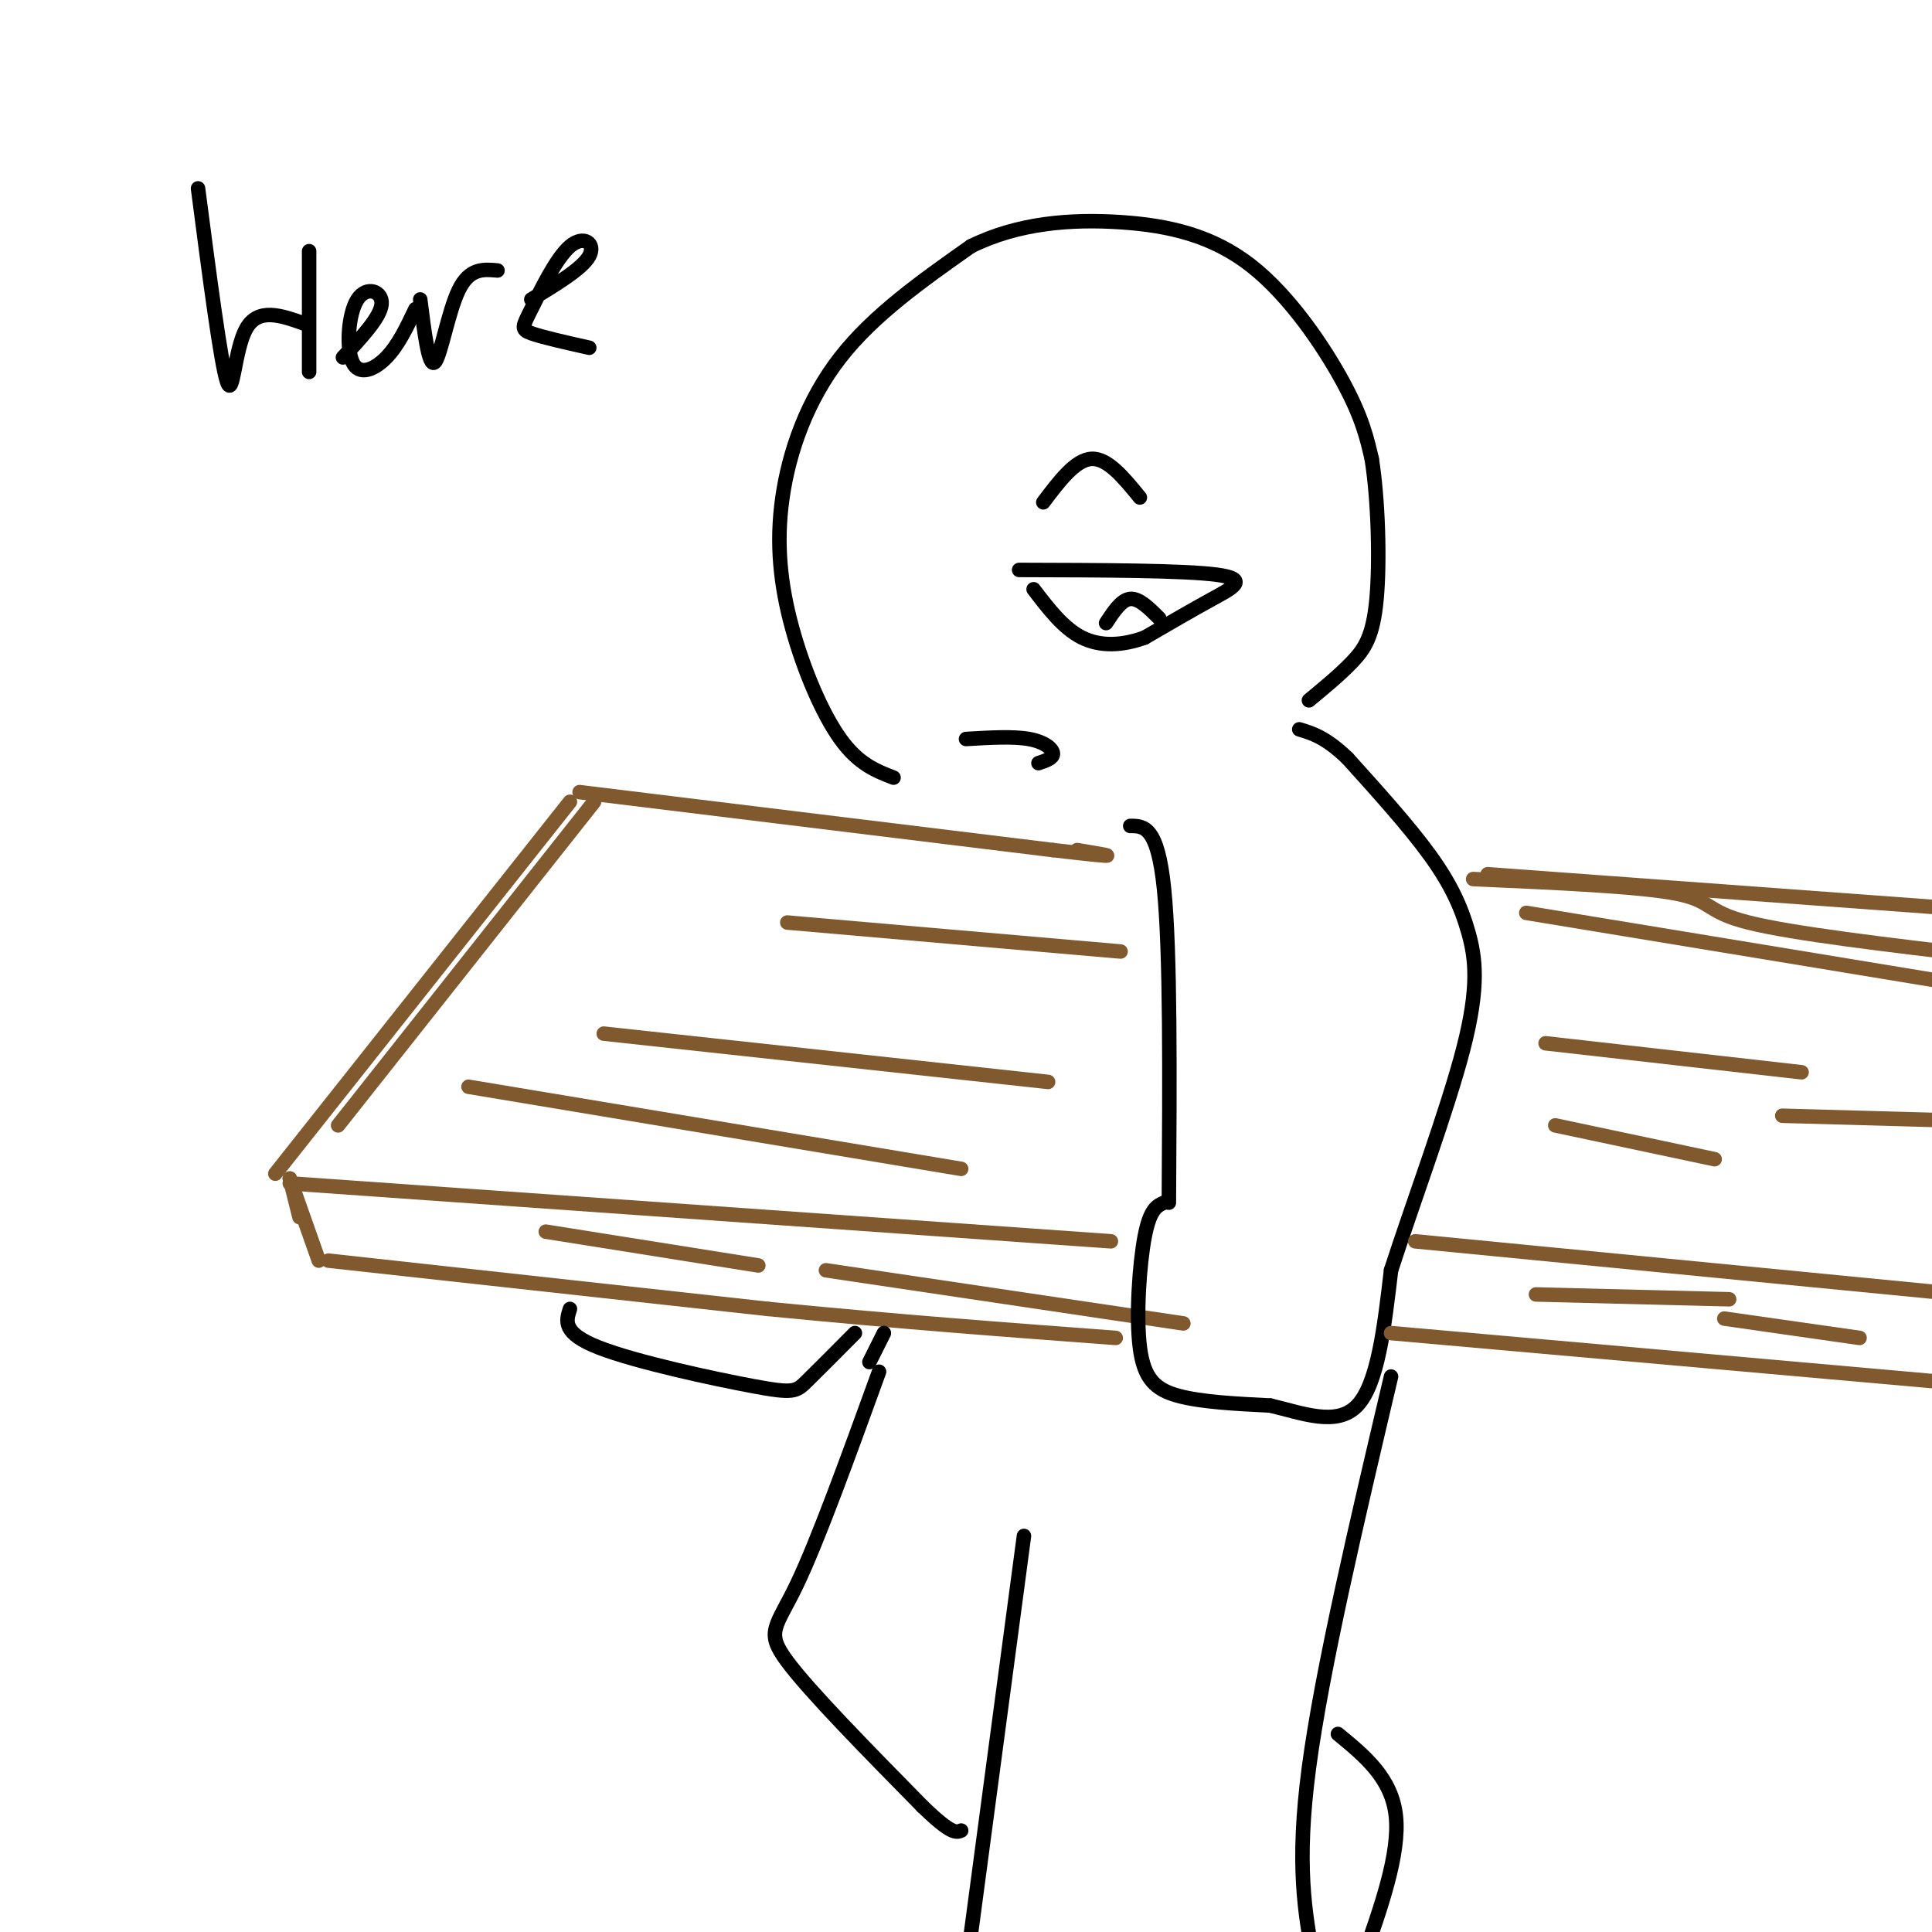 <svg viewBox='0 0 400 400' version='1.1' xmlns='http://www.w3.org/2000/svg' xmlns:xlink='http://www.w3.org/1999/xlink'><g fill='none' stroke='rgb(129,89,47)' stroke-width='3' stroke-linecap='round' stroke-linejoin='round'><path d='M118,166c0.000,0.000 -61.000,77.000 -61,77'/><path d='M123,166c0.000,0.000 -53.000,67.000 -53,67'/><path d='M60,245c0.000,0.000 170.000,12.000 170,12'/><path d='M60,244c0.000,0.000 2.000,8.000 2,8'/><path d='M60,244c0.000,0.000 6.000,17.000 6,17'/><path d='M68,261c0.000,0.000 91.000,10.000 91,10'/><path d='M159,271c27.167,2.667 49.583,4.333 72,6'/><path d='M120,164c0.000,0.000 98.000,12.000 98,12'/><path d='M218,176c17.167,2.000 11.083,1.000 5,0'/><path d='M97,225c0.000,0.000 102.000,17.000 102,17'/><path d='M125,214c0.000,0.000 92.000,10.000 92,10'/><path d='M163,191c0.000,0.000 69.000,6.000 69,6'/><path d='M171,263c0.000,0.000 74.000,11.000 74,11'/><path d='M113,255c0.000,0.000 44.000,7.000 44,7'/></g>
<g fill='none' stroke='rgb(0,0,0)' stroke-width='3' stroke-linecap='round' stroke-linejoin='round'><path d='M234,171c2.833,0.000 5.667,0.000 7,13c1.333,13.000 1.167,39.000 1,65'/><path d='M241,249c-1.452,0.643 -2.905,1.286 -4,7c-1.095,5.714 -1.833,16.500 -1,23c0.833,6.500 3.238,8.714 8,10c4.762,1.286 11.881,1.643 19,2'/><path d='M263,291c6.644,1.556 13.756,4.444 18,0c4.244,-4.444 5.622,-16.222 7,-28'/><path d='M288,263c4.346,-13.486 11.711,-33.203 15,-46c3.289,-12.797 2.501,-18.676 1,-24c-1.501,-5.324 -3.715,-10.093 -8,-16c-4.285,-5.907 -10.643,-12.954 -17,-20'/><path d='M279,157c-4.500,-4.333 -7.250,-5.167 -10,-6'/><path d='M185,161c-3.630,-1.400 -7.260,-2.801 -11,-8c-3.740,-5.199 -7.590,-14.198 -10,-23c-2.410,-8.802 -3.380,-17.408 -2,-27c1.380,-9.592 5.108,-20.169 12,-29c6.892,-8.831 16.946,-15.915 27,-23'/><path d='M201,51c9.845,-4.904 20.959,-5.665 31,-5c10.041,0.665 19.011,2.756 27,9c7.989,6.244 14.997,16.641 19,24c4.003,7.359 5.002,11.679 6,16'/><path d='M284,95c1.345,8.357 1.708,21.250 1,29c-0.708,7.750 -2.488,10.357 -5,13c-2.512,2.643 -5.756,5.321 -9,8'/><path d='M211,118c17.111,0.044 34.222,0.089 41,1c6.778,0.911 3.222,2.689 -1,5c-4.222,2.311 -9.111,5.156 -14,8'/><path d='M237,132c-4.622,1.689 -9.178,1.911 -13,0c-3.822,-1.911 -6.911,-5.956 -10,-10'/><path d='M229,129c1.583,-2.417 3.167,-4.833 5,-5c1.833,-0.167 3.917,1.917 6,4'/><path d='M200,153c4.867,-0.289 9.733,-0.578 13,0c3.267,0.578 4.933,2.022 5,3c0.067,0.978 -1.467,1.489 -3,2'/><path d='M216,104c3.333,-4.417 6.667,-8.833 10,-9c3.333,-0.167 6.667,3.917 10,8'/><path d='M41,39c2.356,18.089 4.711,36.178 6,40c1.289,3.822 1.511,-6.622 4,-11c2.489,-4.378 7.244,-2.689 12,-1'/><path d='M64,52c0.000,0.000 0.000,25.000 0,25'/><path d='M71,74c3.871,-4.150 7.742,-8.300 8,-11c0.258,-2.700 -3.096,-3.951 -5,-1c-1.904,2.951 -2.359,10.102 -1,13c1.359,2.898 4.531,1.542 7,-1c2.469,-2.542 4.234,-6.271 6,-10'/><path d='M87,62c0.889,7.067 1.778,14.133 3,13c1.222,-1.133 2.778,-10.467 5,-15c2.222,-4.533 5.111,-4.267 8,-4'/><path d='M110,62c5.301,-3.219 10.603,-6.437 12,-9c1.397,-2.563 -1.110,-4.470 -4,-2c-2.890,2.470 -6.163,9.319 -8,13c-1.837,3.681 -2.239,4.195 0,5c2.239,0.805 7.120,1.903 12,3'/></g>
<g fill='none' stroke='rgb(129,89,47)' stroke-width='3' stroke-linecap='round' stroke-linejoin='round'><path d='M305,182c17.156,0.756 34.311,1.511 42,3c7.689,1.489 5.911,3.711 15,6c9.089,2.289 29.044,4.644 49,7'/><path d='M293,257c0.000,0.000 113.000,11.000 113,11'/><path d='M288,276c0.000,0.000 124.000,11.000 124,11'/><path d='M308,181c0.000,0.000 109.000,8.000 109,8'/><path d='M320,216c0.000,0.000 53.000,6.000 53,6'/><path d='M322,233c0.000,0.000 33.000,7.000 33,7'/></g>
<g fill='none' stroke='rgb(0,0,0)' stroke-width='3' stroke-linecap='round' stroke-linejoin='round'><path d='M118,271c-0.815,2.506 -1.631,5.012 6,8c7.631,2.988 23.708,6.458 32,8c8.292,1.542 8.798,1.155 11,-1c2.202,-2.155 6.101,-6.077 10,-10'/><path d='M288,285c-7.167,30.417 -14.333,60.833 -17,81c-2.667,20.167 -0.833,30.083 1,40'/><path d='M212,318c0.000,0.000 -12.000,90.000 -12,90'/><path d='M182,284c-6.333,17.467 -12.667,34.933 -17,44c-4.333,9.067 -6.667,9.733 -2,16c4.667,6.267 16.333,18.133 28,30'/><path d='M191,374c6.000,5.833 7.000,5.417 8,5'/><path d='M277,359c5.583,4.583 11.167,9.167 12,17c0.833,7.833 -3.083,18.917 -7,30'/><path d='M183,276c0.000,0.000 -3.000,6.000 -3,6'/></g>
<g fill='none' stroke='rgb(129,89,47)' stroke-width='3' stroke-linecap='round' stroke-linejoin='round'><path d='M318,268c0.000,0.000 40.000,1.000 40,1'/><path d='M357,273c0.000,0.000 28.000,4.000 28,4'/><path d='M369,231c0.000,0.000 36.000,1.000 36,1'/><path d='M316,189c0.000,0.000 85.000,14.000 85,14'/></g>
</svg>